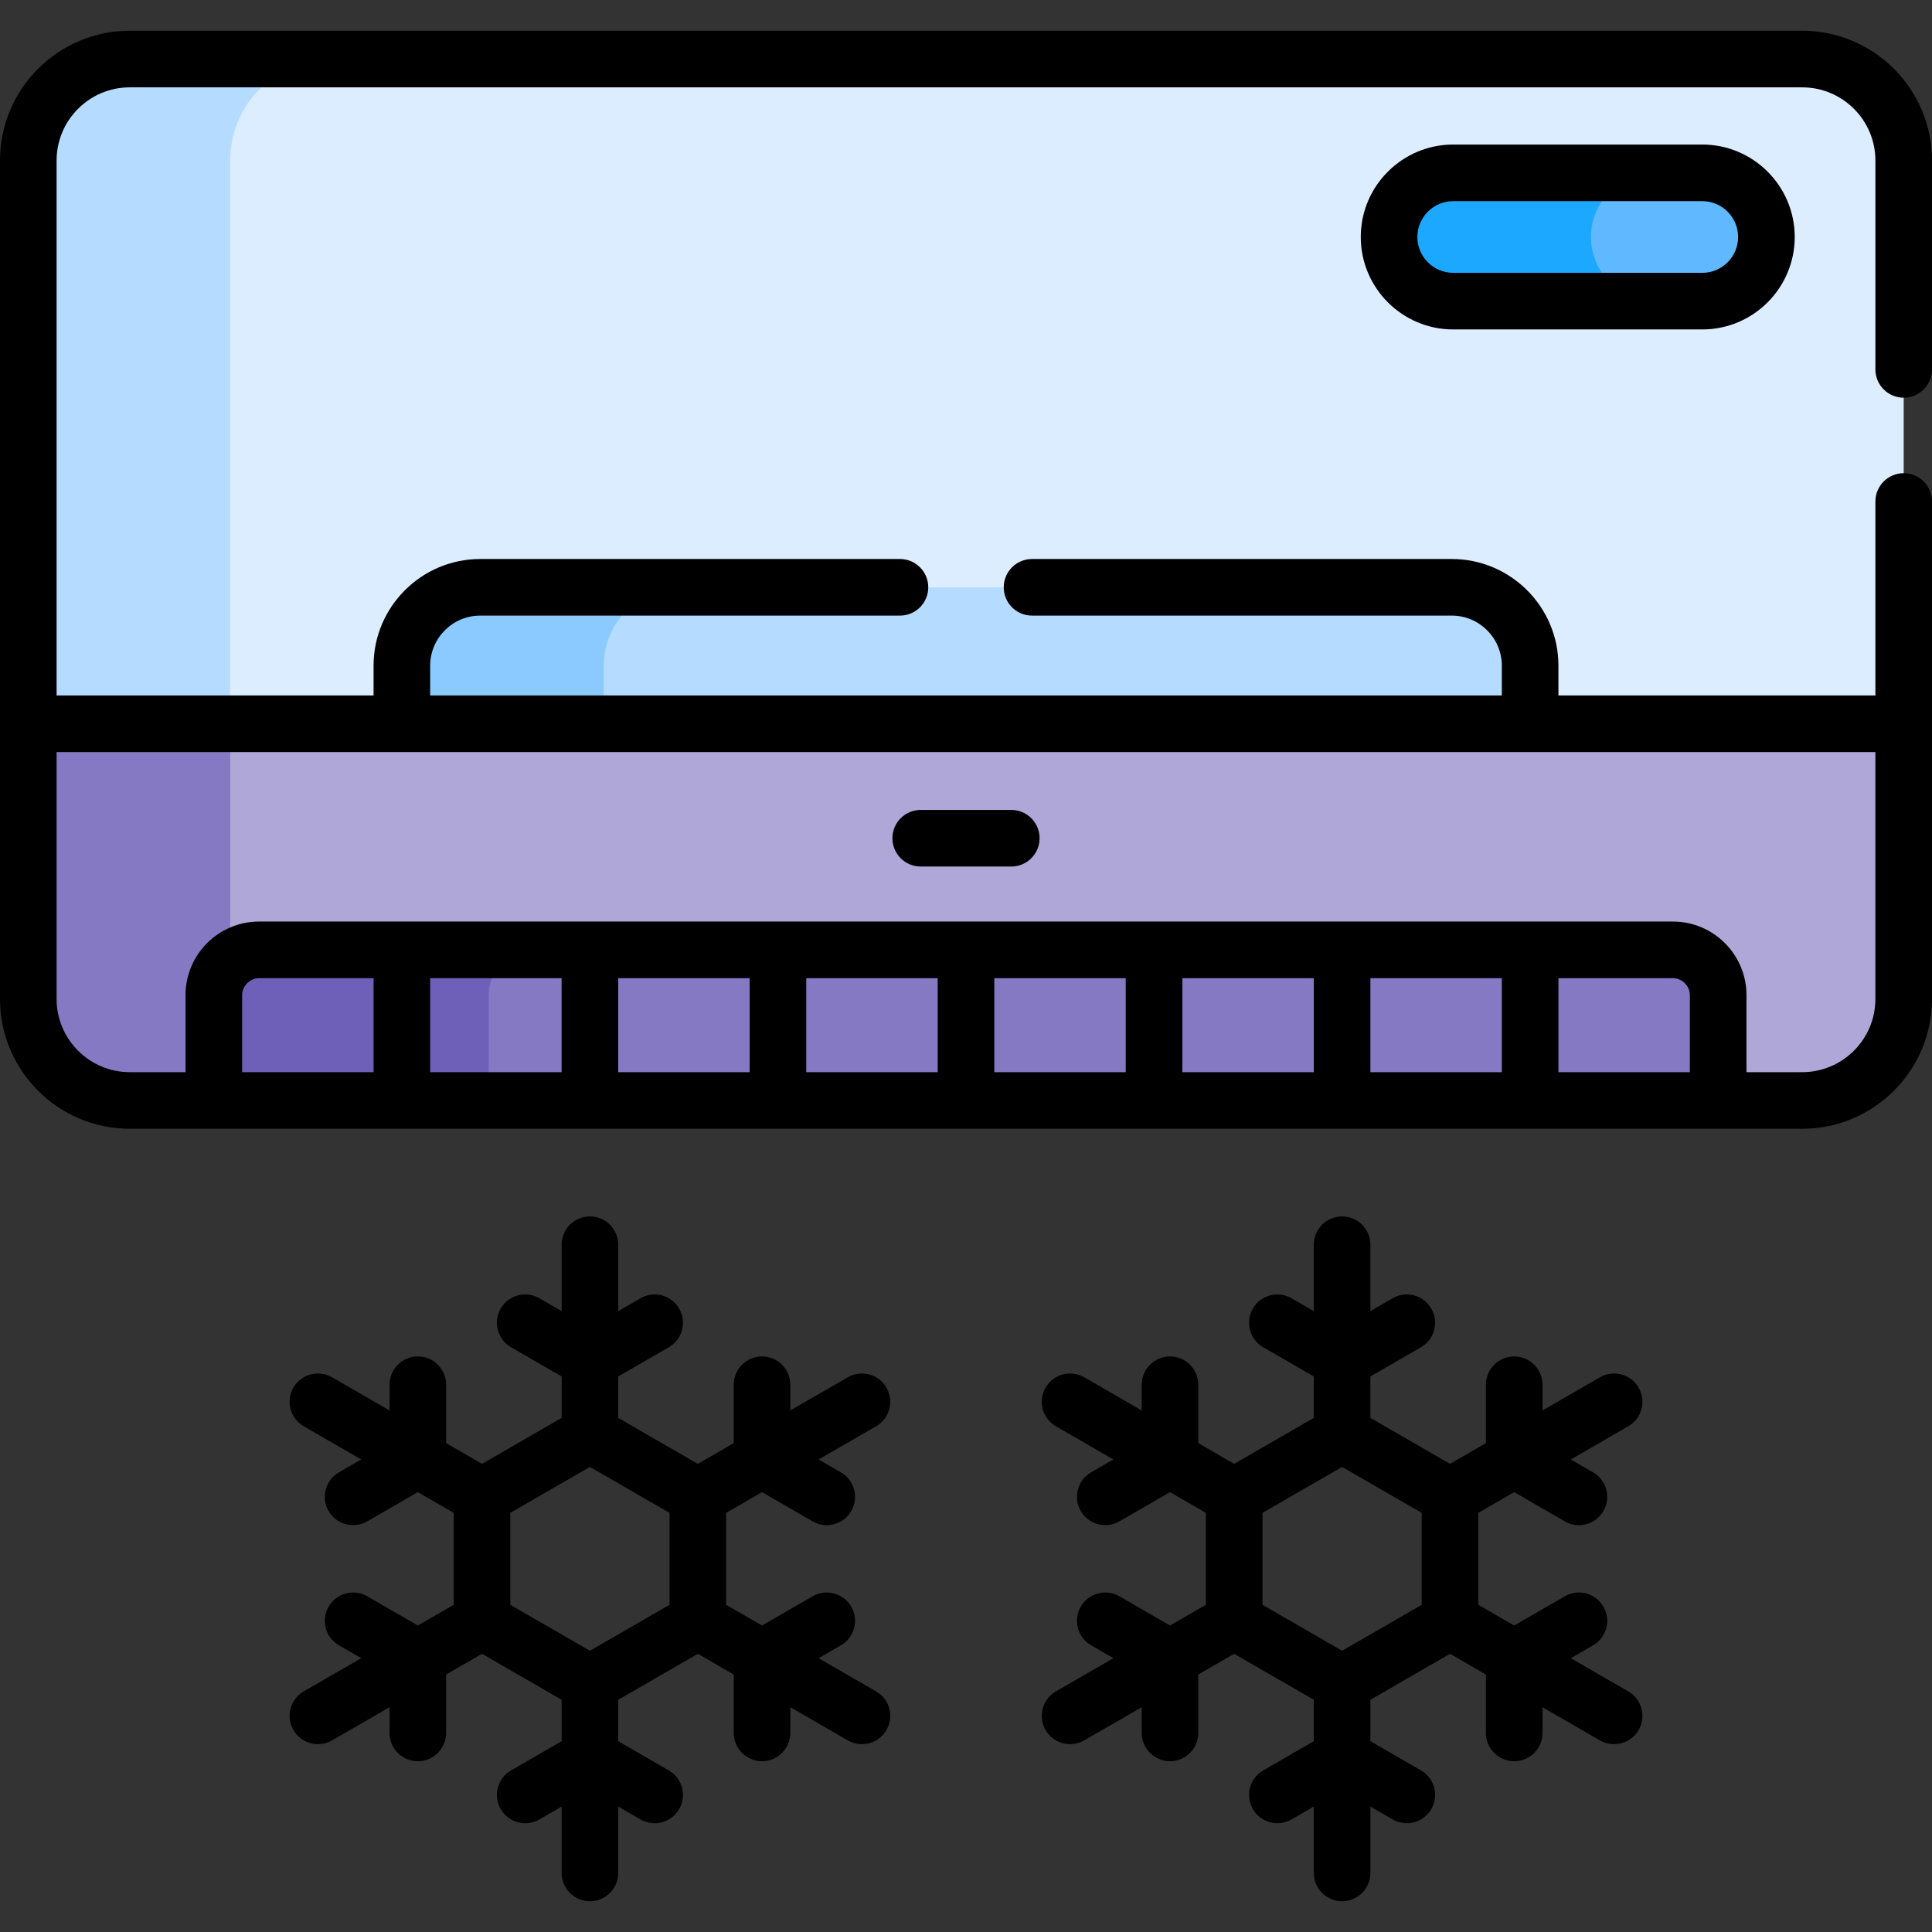 <svg xmlns="http://www.w3.org/2000/svg" xmlns:xlink="http://www.w3.org/1999/xlink" xmlns:svgjs="http://svgjs.com/svgjs" width="512" height="512" x="0" y="0" viewBox="0 0 512 512" style="enable-background:new 0 0 512 512" xml:space="preserve" class=""><rect x="0" y="0" width="512" height="512" fill="#333333" stroke="none"/><g><g><g><path d="m477.612 15.65h-405.879l-15.067 12.428v169.827h435.967l11.866-6.098v-149.269c.001-14.85-12.038-26.888-26.887-26.888z" fill="#dbedff" data-original="#dbedff" class=""/><path d="m61 42.538c0-14.85 12.038-26.888 26.888-26.888h-53.5c-14.85 0-26.888 12.038-26.888 26.888v149.268l11.134 6.098h53.5l-11.134-6.098z" fill="#b5dcff" data-original="#b5dcff" class=""/><path d="m451.119 45.806h-66c-9.35 0-17 7.65-17 17 0 9.35 7.65 17 17 17h66c9.35 0 17-7.65 17-17 0-9.35-7.65-17-17-17z" fill="#60b9fe" data-original="#60b9fe"/><path d="m421.619 62.806c0-9.35 7.65-17 17-17h-53.5c-9.35 0-17 7.65-17 17 0 9.35 7.65 17 17 17h53.5c-9.35 0-17-7.65-17-17z" fill="#1ca8ff" data-original="#1ca8ff"/><path d="m384.728 155.643h-215.866l-12.529 9.678v23.5l7.03 9.083h236.937l5.2-6.098v-15.391c0-11.472-9.3-20.772-20.772-20.772z" fill="#b5dcff" data-original="#b5dcff" class=""/><path d="m160 176.415c0-11.472 9.3-20.772 20.772-20.772h-53.5c-11.472 0-20.772 9.3-20.772 20.772v15.391l6.567 6.098h53.5l-6.567-6.098z" fill="#8bcaff" data-original="#8bcaff"/><path d="m56.666 191.806v79.872l6.815 16.942 9.152-4.049h374.5l8.2 7.065h22.278c14.85 0 26.888-12.038 26.888-26.888v-72.942z" fill="#aea7d7" data-original="#aea7d7"/><g><path d="m61 264.748v-72.942h-53.5v72.942c0 14.85 12.038 26.888 26.888 26.888h22.278l14.037-6.211c-5.928-4.932-9.703-12.363-9.703-20.677z" fill="#8479c2" data-original="#8479c2"/></g><path d="m443.333 251.721h-309.206l-7.16 6.183v29.667l2.533 4.065h325.834v-27.915c-.001-6.6-5.401-12-12.001-12z" fill="#8479c2" data-original="#8479c2"/><path d="m141.5 251.721h-72.834c-6.6 0-12 5.4-12 12v27.915h72.834v-27.915c0-6.6 5.4-12 12-12z" fill="#6e60b8" data-original="#6e60b8"/></g><g><path d="m385.119 38.306c-13.51 0-24.5 10.991-24.5 24.5s10.99 24.5 24.5 24.5h66c13.51 0 24.5-10.991 24.5-24.5s-10.99-24.5-24.5-24.5zm75.5 24.5c0 5.238-4.262 9.5-9.5 9.5h-66c-5.238 0-9.5-4.262-9.5-9.5s4.262-9.5 9.5-9.5h66c5.238 0 9.5 4.262 9.5 9.5z" fill="#000000" data-original="#000000" class=""/><path d="m244 229.64h24c4.143 0 7.5-3.358 7.5-7.5s-3.357-7.5-7.5-7.5h-24c-4.143 0-7.5 3.358-7.5 7.5s3.357 7.5 7.5 7.5z" fill="#000000" data-original="#000000" class=""/><path d="m234.918 367.738c-2.07-3.587-6.66-4.817-10.245-2.745l-15.232 8.794v-6.819c0-4.142-3.357-7.5-7.5-7.5s-7.5 3.358-7.5 7.5v15.479l-9.508 5.49-21.098-12.181v-10.979l13.405-7.74c3.587-2.071 4.816-6.658 2.745-10.245s-6.66-4.817-10.245-2.745l-5.905 3.409v-17.589c0-4.142-3.357-7.5-7.5-7.5s-7.5 3.358-7.5 7.5v17.589l-5.906-3.41c-3.589-2.073-8.175-.842-10.245 2.745-2.071 3.587-.842 8.174 2.745 10.245l13.406 7.74v10.979l-21.099 12.181-9.508-5.49v-15.479c0-4.142-3.357-7.5-7.5-7.5s-7.5 3.358-7.5 7.5v6.819l-15.232-8.794c-3.59-2.072-8.175-.842-10.245 2.745-2.071 3.587-.842 8.174 2.745 10.245l15.232 8.794-5.905 3.41c-3.587 2.071-4.816 6.658-2.745 10.245 2.074 3.592 6.663 4.814 10.245 2.745l13.405-7.74 9.508 5.489v24.364l-9.508 5.489-13.405-7.74c-3.587-2.073-8.175-.843-10.245 2.745-2.071 3.587-.842 8.174 2.745 10.245l5.905 3.41-15.232 8.794c-3.587 2.071-4.816 6.658-2.745 10.245 2.072 3.59 6.662 4.816 10.245 2.745l15.232-8.794v6.819c0 4.142 3.357 7.5 7.5 7.5s7.5-3.358 7.5-7.5v-15.477l9.508-5.489 21.1 12.181v10.979l-13.406 7.74c-3.587 2.071-4.816 6.658-2.745 10.245 2.07 3.588 6.66 4.816 10.245 2.745l5.906-3.41v17.589c0 4.142 3.357 7.5 7.5 7.5s7.5-3.358 7.5-7.5v-17.589l5.905 3.409c3.591 2.073 8.177.839 10.245-2.745 2.071-3.587.842-8.174-2.745-10.245l-13.405-7.74v-10.979l21.099-12.181 9.508 5.489v15.479c0 4.142 3.357 7.5 7.5 7.5s7.5-3.358 7.5-7.5v-6.819l15.232 8.794c3.592 2.073 8.177.838 10.245-2.745 2.071-3.587.842-8.174-2.745-10.245l-15.232-8.794 5.905-3.41c3.587-2.071 4.816-6.658 2.745-10.245-2.072-3.588-6.66-4.817-10.245-2.745l-13.405 7.74-9.508-5.489v-24.364l9.508-5.489 13.405 7.74c3.583 2.07 8.173.845 10.245-2.745 2.071-3.587.842-8.174-2.745-10.245l-5.905-3.41 15.232-8.794c3.585-2.071 4.814-6.658 2.743-10.245zm-57.485 57.553-21.099 12.181-21.1-12.181v-24.363l21.1-12.182 21.099 12.182z" fill="#000000" data-original="#000000" class=""/><path d="m434.252 367.738c-2.07-3.587-6.66-4.817-10.245-2.745l-15.232 8.794v-6.819c0-4.142-3.357-7.5-7.5-7.5s-7.5 3.358-7.5 7.5v15.479l-9.509 5.49-21.099-12.181v-10.979l13.405-7.74c3.587-2.071 4.816-6.658 2.745-10.245s-6.66-4.817-10.245-2.745l-5.905 3.409v-17.589c0-4.142-3.357-7.5-7.5-7.5s-7.5 3.358-7.5 7.5v17.589l-5.905-3.409c-3.589-2.073-8.175-.843-10.245 2.745-2.071 3.587-.842 8.174 2.745 10.245l13.405 7.74v10.979l-21.098 12.181-9.508-5.49v-15.479c0-4.142-3.357-7.5-7.5-7.5s-7.5 3.358-7.5 7.5v6.819l-15.232-8.794c-3.59-2.072-8.176-.842-10.245 2.745-2.071 3.587-.842 8.174 2.745 10.245l15.232 8.794-5.906 3.41c-3.587 2.071-4.816 6.658-2.745 10.245 2.072 3.59 6.661 4.816 10.245 2.745l13.406-7.74 9.508 5.489v24.364l-9.508 5.489-13.406-7.74c-3.589-2.073-8.176-.842-10.245 2.745-2.071 3.587-.842 8.174 2.745 10.245l5.906 3.41-15.232 8.794c-3.587 2.071-4.816 6.658-2.745 10.245 2.072 3.59 6.661 4.816 10.245 2.745l15.232-8.794v6.819c0 4.142 3.357 7.5 7.5 7.5s7.5-3.358 7.5-7.5v-15.478l9.508-5.489 21.099 12.181v10.979l-13.405 7.74c-3.587 2.071-4.816 6.658-2.745 10.245 2.071 3.588 6.66 4.816 10.245 2.745l5.905-3.409v17.589c0 4.142 3.357 7.5 7.5 7.5s7.5-3.358 7.5-7.5v-17.589l5.905 3.409c3.591 2.073 8.177.839 10.245-2.745 2.071-3.587.842-8.174-2.745-10.245l-13.405-7.74v-10.979l21.099-12.181 9.508 5.489v15.479c0 4.142 3.357 7.5 7.5 7.5s7.5-3.358 7.5-7.5v-6.819l15.232 8.794c3.592 2.073 8.177.838 10.245-2.745 2.071-3.587.842-8.174-2.745-10.245l-15.233-8.794 5.906-3.41c3.587-2.071 4.816-6.658 2.745-10.245-2.072-3.588-6.66-4.817-10.245-2.745l-13.406 7.74-9.507-5.489v-24.365l9.507-5.489 13.406 7.74c3.583 2.07 8.173.845 10.245-2.745 2.071-3.587.842-8.174-2.745-10.245l-5.906-3.41 15.233-8.794c3.587-2.071 4.816-6.658 2.745-10.245zm-57.485 57.553-21.1 12.181-21.099-12.181v-24.363l21.099-12.182 21.1 12.182z" fill="#000000" data-original="#000000" class=""/><path d="m477.612 8.149h-443.223c-18.962 0-34.389 15.427-34.389 34.389v222.209c0 18.962 15.427 34.388 34.389 34.388h420.945 22.278c18.962 0 34.388-15.426 34.388-34.388 0-6.77 0-125.271 0-131.847 0-4.142-3.357-7.5-7.5-7.5s-7.5 3.358-7.5 7.5v51.406h-84v-7.891c0-15.589-12.683-28.272-28.271-28.272h-111.229c-4.143 0-7.5 3.358-7.5 7.5s3.357 7.5 7.5 7.5h111.229c7.318 0 13.271 5.954 13.271 13.272v7.891h-284v-7.891c0-7.318 5.954-13.272 13.272-13.272h111.228c4.143 0 7.5-3.358 7.5-7.5s-3.357-7.5-7.5-7.5h-111.228c-15.59 0-28.272 12.683-28.272 28.272v7.891h-84v-141.768c0-10.691 8.697-19.389 19.389-19.389h443.224c10.69 0 19.388 8.698 19.388 19.389v55.362c0 4.142 3.357 7.5 7.5 7.5s7.5-3.358 7.5-7.5v-55.362c-.001-18.962-15.427-34.389-34.389-34.389zm-79.611 251.072v24.915h-34.834v-24.915zm-49.834 24.915h-34.833v-24.915h34.833zm-49.833 0h-34.834v-24.915h34.834zm-49.834 0h-34.833v-24.915h34.833zm-49.833 0h-34.833v-24.915h34.833zm-49.833 0h-34.834v-24.915h34.834zm-49.834 0h-34.833v-20.415c0-2.439 2.061-4.5 4.5-4.5h30.333zm314.001 0v-24.915h30.333c2.439 0 4.5 2.061 4.5 4.5v20.415zm83.999-84.83v65.441c0 10.688-8.695 19.388-19.388 19.388h-14.778v-20.415c0-10.752-8.748-19.5-19.5-19.5h-374.667c-10.752 0-19.5 8.748-19.5 19.5v20.415h-14.778c-10.692 0-19.389-8.698-19.389-19.388v-65.441z" fill="#000000" data-original="#000000" class=""/></g></g></g></svg>